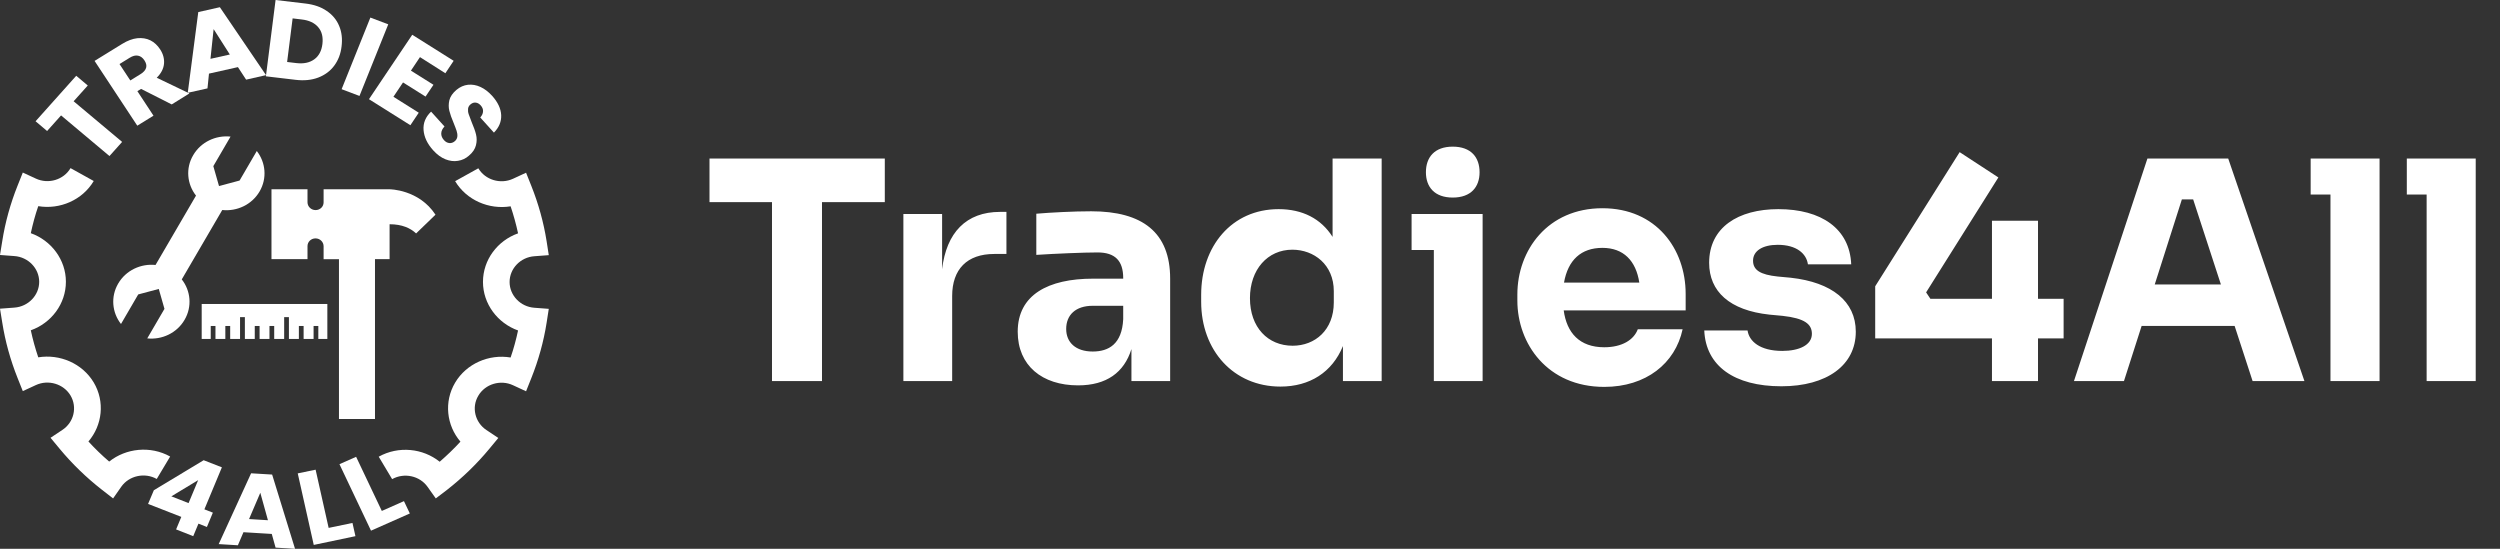<svg width="164" height="36" viewBox="0 0 164 36" fill="none" xmlns="http://www.w3.org/2000/svg">
<rect x="0" y="0" width="164" height="36" fill="#333333" stroke="none"/>
<path d="M28.568 14.084L27.297 15.313C26.931 14.97 26.382 14.71 25.557 14.71V16.997H24.599V27.488H22.236V17.003H21.228V16.152C21.228 15.869 20.99 15.638 20.697 15.638C20.551 15.638 20.416 15.697 20.325 15.786C20.227 15.88 20.172 16.011 20.172 16.146V16.997H17.809V12.417H20.172V13.268C20.172 13.552 20.41 13.782 20.703 13.782C20.85 13.782 20.984 13.723 21.076 13.634C21.173 13.54 21.228 13.416 21.228 13.274V12.417H25.564C25.557 12.417 27.475 12.417 28.568 14.084Z" fill="white"/>
<path d="M17.029 12.56C16.522 13.428 15.545 13.878 14.58 13.777L11.924 18.328C12.511 19.073 12.614 20.119 12.107 20.982C11.601 21.851 10.624 22.3 9.659 22.199L10.789 20.261L10.416 18.955L9.067 19.315L7.937 21.254C7.351 20.509 7.247 19.463 7.754 18.6C8.261 17.731 9.238 17.282 10.203 17.382L12.858 12.832C12.272 12.087 12.162 11.041 12.675 10.178C13.182 9.309 14.159 8.86 15.124 8.96L13.994 10.899L14.367 12.205L15.716 11.844L16.846 9.906C17.426 10.65 17.536 11.691 17.029 12.56Z" fill="white"/>
<path d="M21.474 19.941V22.235H20.882V21.384H20.571V22.235H19.917V21.384H19.606V22.235H18.953V20.804H18.641V22.235H17.988V21.384H17.677V22.235H17.029V21.384H16.712V22.235H16.064V20.804H15.747V22.235H15.1V21.384H14.782V22.235H14.135V21.384H13.824V22.235H13.231V19.941H21.474Z" fill="white"/>
<path d="M9.714 33.057L10.093 32.159L13.36 30.19L14.556 30.657L13.408 33.412L13.964 33.63L13.573 34.57L13.018 34.351L12.676 35.173L11.552 34.73L11.894 33.908L9.714 33.057ZM12.999 31.497L11.241 32.56L12.37 33.004L12.999 31.497Z" fill="white"/>
<path d="M17.828 35.026L15.971 34.913L15.605 35.77L14.347 35.693L16.472 31.048L17.852 31.131L19.354 36.001L18.078 35.924L17.828 35.026ZM17.577 34.127L17.076 32.325L16.338 34.05L17.577 34.127Z" fill="white"/>
<path d="M21.559 34.63L23.122 34.305L23.317 35.173L20.582 35.747L19.532 31.054L20.704 30.811L21.559 34.63Z" fill="white"/>
<path d="M25.047 33.518L26.5 32.874L26.885 33.684L24.338 34.812L22.269 30.451L23.361 29.966L25.047 33.518Z" fill="white"/>
<path d="M5.001 4.971L5.758 5.609L4.83 6.643L8.011 9.309L7.181 10.237L4.006 7.571L3.09 8.594L2.333 7.955L5.001 4.971Z" fill="white"/>
<path d="M11.265 6.85L9.257 5.833L9.012 5.981L10.069 7.589L9.006 8.245L6.204 3.995L8.017 2.878C8.365 2.665 8.695 2.541 9.012 2.506C9.33 2.476 9.617 2.523 9.867 2.647C10.124 2.777 10.331 2.973 10.502 3.233C10.704 3.54 10.789 3.859 10.759 4.184C10.728 4.509 10.569 4.817 10.282 5.1L12.425 6.129L11.265 6.85ZM8.548 5.278L9.208 4.87C9.421 4.74 9.543 4.598 9.586 4.444C9.629 4.291 9.586 4.131 9.47 3.954C9.36 3.788 9.22 3.682 9.055 3.652C8.89 3.617 8.707 3.664 8.499 3.794L7.84 4.202L8.548 5.278Z" fill="white"/>
<path d="M15.608 4.403L13.709 4.829L13.611 5.798L12.317 6.088L13.007 0.792L14.423 0.473L17.452 4.929L16.145 5.225L15.608 4.403ZM15.077 3.576L14.014 1.909L13.807 3.859L15.077 3.576Z" fill="white"/>
<path d="M21.925 4.309C21.663 4.663 21.308 4.923 20.875 5.089C20.441 5.254 19.947 5.302 19.397 5.237L17.443 5.006L18.078 0L20.032 0.231C20.588 0.296 21.058 0.455 21.43 0.715C21.809 0.969 22.084 1.3 22.249 1.702C22.42 2.104 22.468 2.553 22.407 3.044C22.352 3.534 22.188 3.954 21.925 4.309ZM20.612 3.895C20.918 3.676 21.095 3.339 21.15 2.89C21.204 2.435 21.119 2.069 20.875 1.785C20.637 1.501 20.27 1.33 19.788 1.277L19.196 1.206L18.835 4.066L19.428 4.137C19.916 4.196 20.307 4.114 20.612 3.895Z" fill="white"/>
<path d="M25.469 1.596L23.582 6.294L22.41 5.851L24.296 1.152L25.469 1.596Z" fill="white"/>
<path d="M27.55 3.747L26.957 4.634L28.435 5.562L27.916 6.336L26.438 5.408L25.809 6.348L27.47 7.394L26.921 8.215L24.204 6.507L27.043 2.281L29.76 3.989L29.216 4.805L27.55 3.747Z" fill="white"/>
<path d="M30.045 10.55C29.776 10.597 29.502 10.561 29.221 10.449C28.94 10.337 28.671 10.142 28.415 9.858C28.03 9.433 27.822 8.989 27.786 8.534C27.749 8.079 27.914 7.671 28.28 7.323L29.16 8.298C29.025 8.44 28.952 8.587 28.946 8.747C28.94 8.907 29.001 9.054 29.123 9.19C29.227 9.308 29.349 9.373 29.477 9.385C29.605 9.397 29.727 9.356 29.837 9.261C29.935 9.178 29.99 9.072 30.002 8.954C30.014 8.836 29.996 8.711 29.953 8.581C29.911 8.451 29.843 8.28 29.758 8.067C29.624 7.754 29.532 7.488 29.477 7.269C29.422 7.051 29.422 6.82 29.477 6.578C29.538 6.336 29.691 6.111 29.941 5.898C30.173 5.703 30.43 5.591 30.698 5.561C30.973 5.532 31.248 5.579 31.516 5.703C31.791 5.827 32.041 6.022 32.28 6.282C32.658 6.702 32.86 7.128 32.878 7.553C32.896 7.979 32.738 8.357 32.402 8.7L31.504 7.707C31.62 7.577 31.681 7.447 31.687 7.311C31.7 7.175 31.645 7.039 31.535 6.915C31.437 6.808 31.327 6.743 31.211 6.732C31.095 6.714 30.973 6.755 30.863 6.85C30.771 6.927 30.717 7.021 30.704 7.139C30.692 7.252 30.704 7.37 30.747 7.494C30.79 7.618 30.851 7.789 30.942 8.014C31.077 8.327 31.174 8.599 31.229 8.824C31.284 9.048 31.284 9.285 31.223 9.527C31.162 9.775 31.01 10.006 30.753 10.219C30.552 10.396 30.314 10.508 30.045 10.55Z" fill="white"/>
<path d="M28.587 32.696L28.05 31.939C27.537 31.212 26.517 30.988 25.724 31.431L24.844 29.959C26.139 29.238 27.738 29.404 28.844 30.29C29.32 29.876 29.778 29.439 30.205 28.972C29.289 27.902 29.112 26.354 29.857 25.101C30.602 23.848 32.08 23.215 33.496 23.452C33.698 22.873 33.856 22.276 33.985 21.679C32.641 21.2 31.683 19.935 31.683 18.493C31.683 17.045 32.635 15.786 33.985 15.307C33.856 14.71 33.692 14.113 33.496 13.534C32.086 13.765 30.608 13.138 29.857 11.885L31.378 11.04C31.835 11.808 32.837 12.104 33.655 11.726L34.51 11.33L34.852 12.187C35.322 13.363 35.664 14.592 35.859 15.833L36 16.738L35.053 16.809C34.143 16.874 33.429 17.618 33.429 18.499C33.429 19.38 34.143 20.124 35.053 20.189L36 20.26L35.859 21.165C35.664 22.412 35.322 23.635 34.852 24.811L34.51 25.668L33.655 25.272C32.831 24.888 31.829 25.189 31.378 25.958C30.919 26.72 31.158 27.713 31.909 28.21L32.69 28.73L32.098 29.445C31.28 30.432 30.346 31.336 29.326 32.134L28.587 32.696Z" fill="white"/>
<path d="M7.419 32.697L6.68 32.123C5.66 31.326 4.726 30.421 3.908 29.434L3.315 28.719L4.097 28.199C4.848 27.703 5.08 26.715 4.628 25.947C4.17 25.179 3.169 24.883 2.351 25.262L1.496 25.657L1.154 24.8C0.684 23.624 0.342 22.395 0.147 21.154L0 20.25L0.946 20.179C1.856 20.113 2.571 19.369 2.571 18.488C2.571 17.608 1.856 16.863 0.946 16.798L0 16.727L0.147 15.823C0.342 14.575 0.684 13.352 1.154 12.176L1.496 11.319L2.351 11.715C3.175 12.099 4.176 11.798 4.628 11.029L6.149 11.874C5.404 13.127 3.926 13.76 2.51 13.524C2.308 14.103 2.149 14.7 2.021 15.297C3.364 15.775 4.323 17.04 4.323 18.482C4.323 19.93 3.37 21.189 2.021 21.668C2.149 22.265 2.314 22.862 2.51 23.441C3.926 23.211 5.398 23.837 6.149 25.09C6.894 26.343 6.716 27.892 5.801 28.961C6.228 29.428 6.68 29.866 7.162 30.279C8.267 29.399 9.867 29.227 11.162 29.948L10.282 31.42C9.495 30.977 8.469 31.201 7.956 31.928L7.419 32.697Z" fill="white"/>
<path d="M53.923 25H50.643V13.26H46.543V10.4H58.043V13.26H53.923V25ZM62.462 25H59.262V14.04H61.802V17.66C62.082 15.26 63.382 13.9 65.602 13.9H66.022V16.66H65.222C63.442 16.66 62.462 17.66 62.462 19.42V25ZM70.722 25.28C68.362 25.28 66.762 23.98 66.762 21.76C66.762 19.34 68.762 18.28 71.702 18.28H73.682V18.24C73.682 17.12 73.162 16.56 72.002 16.56C71.102 16.56 69.202 16.64 67.982 16.72V14.02C68.902 13.94 70.442 13.86 71.582 13.86C74.942 13.86 76.762 15.24 76.762 18.28V25H74.222V22.9C73.742 24.44 72.582 25.28 70.722 25.28ZM71.682 23.06C72.722 23.06 73.602 22.58 73.682 20.94V20.06H71.682C70.562 20.06 69.942 20.66 69.942 21.58C69.942 22.46 70.562 23.06 71.682 23.06ZM83.997 25.36C80.917 25.36 78.797 22.98 78.797 19.8V19.34C78.797 16.16 80.797 13.72 83.877 13.72C85.437 13.72 86.657 14.34 87.417 15.54V10.4H90.637V25H88.097V22.7C87.397 24.42 85.917 25.36 83.997 25.36ZM84.797 22.68C86.277 22.68 87.497 21.64 87.497 19.84V19.1C87.497 17.36 86.197 16.38 84.777 16.38C83.157 16.38 81.997 17.68 81.997 19.56C81.997 21.48 83.177 22.68 84.797 22.68ZM95.3 12.96C94.1 12.96 93.54 12.26 93.54 11.3C93.54 10.32 94.1 9.62 95.3 9.62C96.5 9.62 97.06 10.32 97.06 11.3C97.06 12.26 96.5 12.96 95.3 12.96ZM97.26 25H94.06V16.4H92.6V14.04H97.26V25ZM105.239 25.38C101.499 25.38 99.539 22.54 99.539 19.72V19.32C99.539 16.4 101.539 13.66 105.119 13.66C108.639 13.66 110.579 16.32 110.579 19.28V20.36H102.579C102.779 21.84 103.619 22.78 105.239 22.78C106.399 22.78 107.179 22.3 107.439 21.6H110.379C109.899 23.84 107.979 25.38 105.239 25.38ZM105.119 16.26C103.719 16.26 102.859 17.06 102.599 18.54H107.539C107.319 17.1 106.499 16.26 105.119 16.26ZM116.86 25.34C113.76 25.34 111.9 24 111.8 21.68H114.64C114.74 22.38 115.44 23.02 116.92 23.02C118.02 23.02 118.86 22.64 118.86 21.9C118.86 21.26 118.38 20.88 116.94 20.72L116.08 20.64C113.46 20.36 112.12 19.12 112.12 17.24C112.12 14.92 114.02 13.72 116.66 13.72C119.48 13.72 121.34 15 121.44 17.34H118.6C118.5 16.64 117.86 16.06 116.62 16.06C115.62 16.06 115 16.46 115 17.1C115 17.72 115.48 18.02 116.62 18.14L117.48 18.22C120.16 18.52 121.74 19.76 121.74 21.76C121.74 23.96 119.84 25.34 116.86 25.34ZM133.693 25H130.673V22.2H123.013V18.78L128.553 9.98L131.093 11.64L126.353 19.18L126.633 19.6H130.673V14.48H133.693V19.6H135.373V22.2H133.693V25ZM139.331 25H136.051L140.871 10.4H146.171L151.171 25H147.771L146.591 21.38H140.491L139.331 25ZM141.351 18.66H145.691L143.871 13.08H143.131L141.351 18.66ZM156.099 25H152.879V12.76H151.579V10.4H156.099V25ZM162.407 25H159.187V12.76H157.887V10.4H162.407V25Z" fill="white"/>
</svg>
